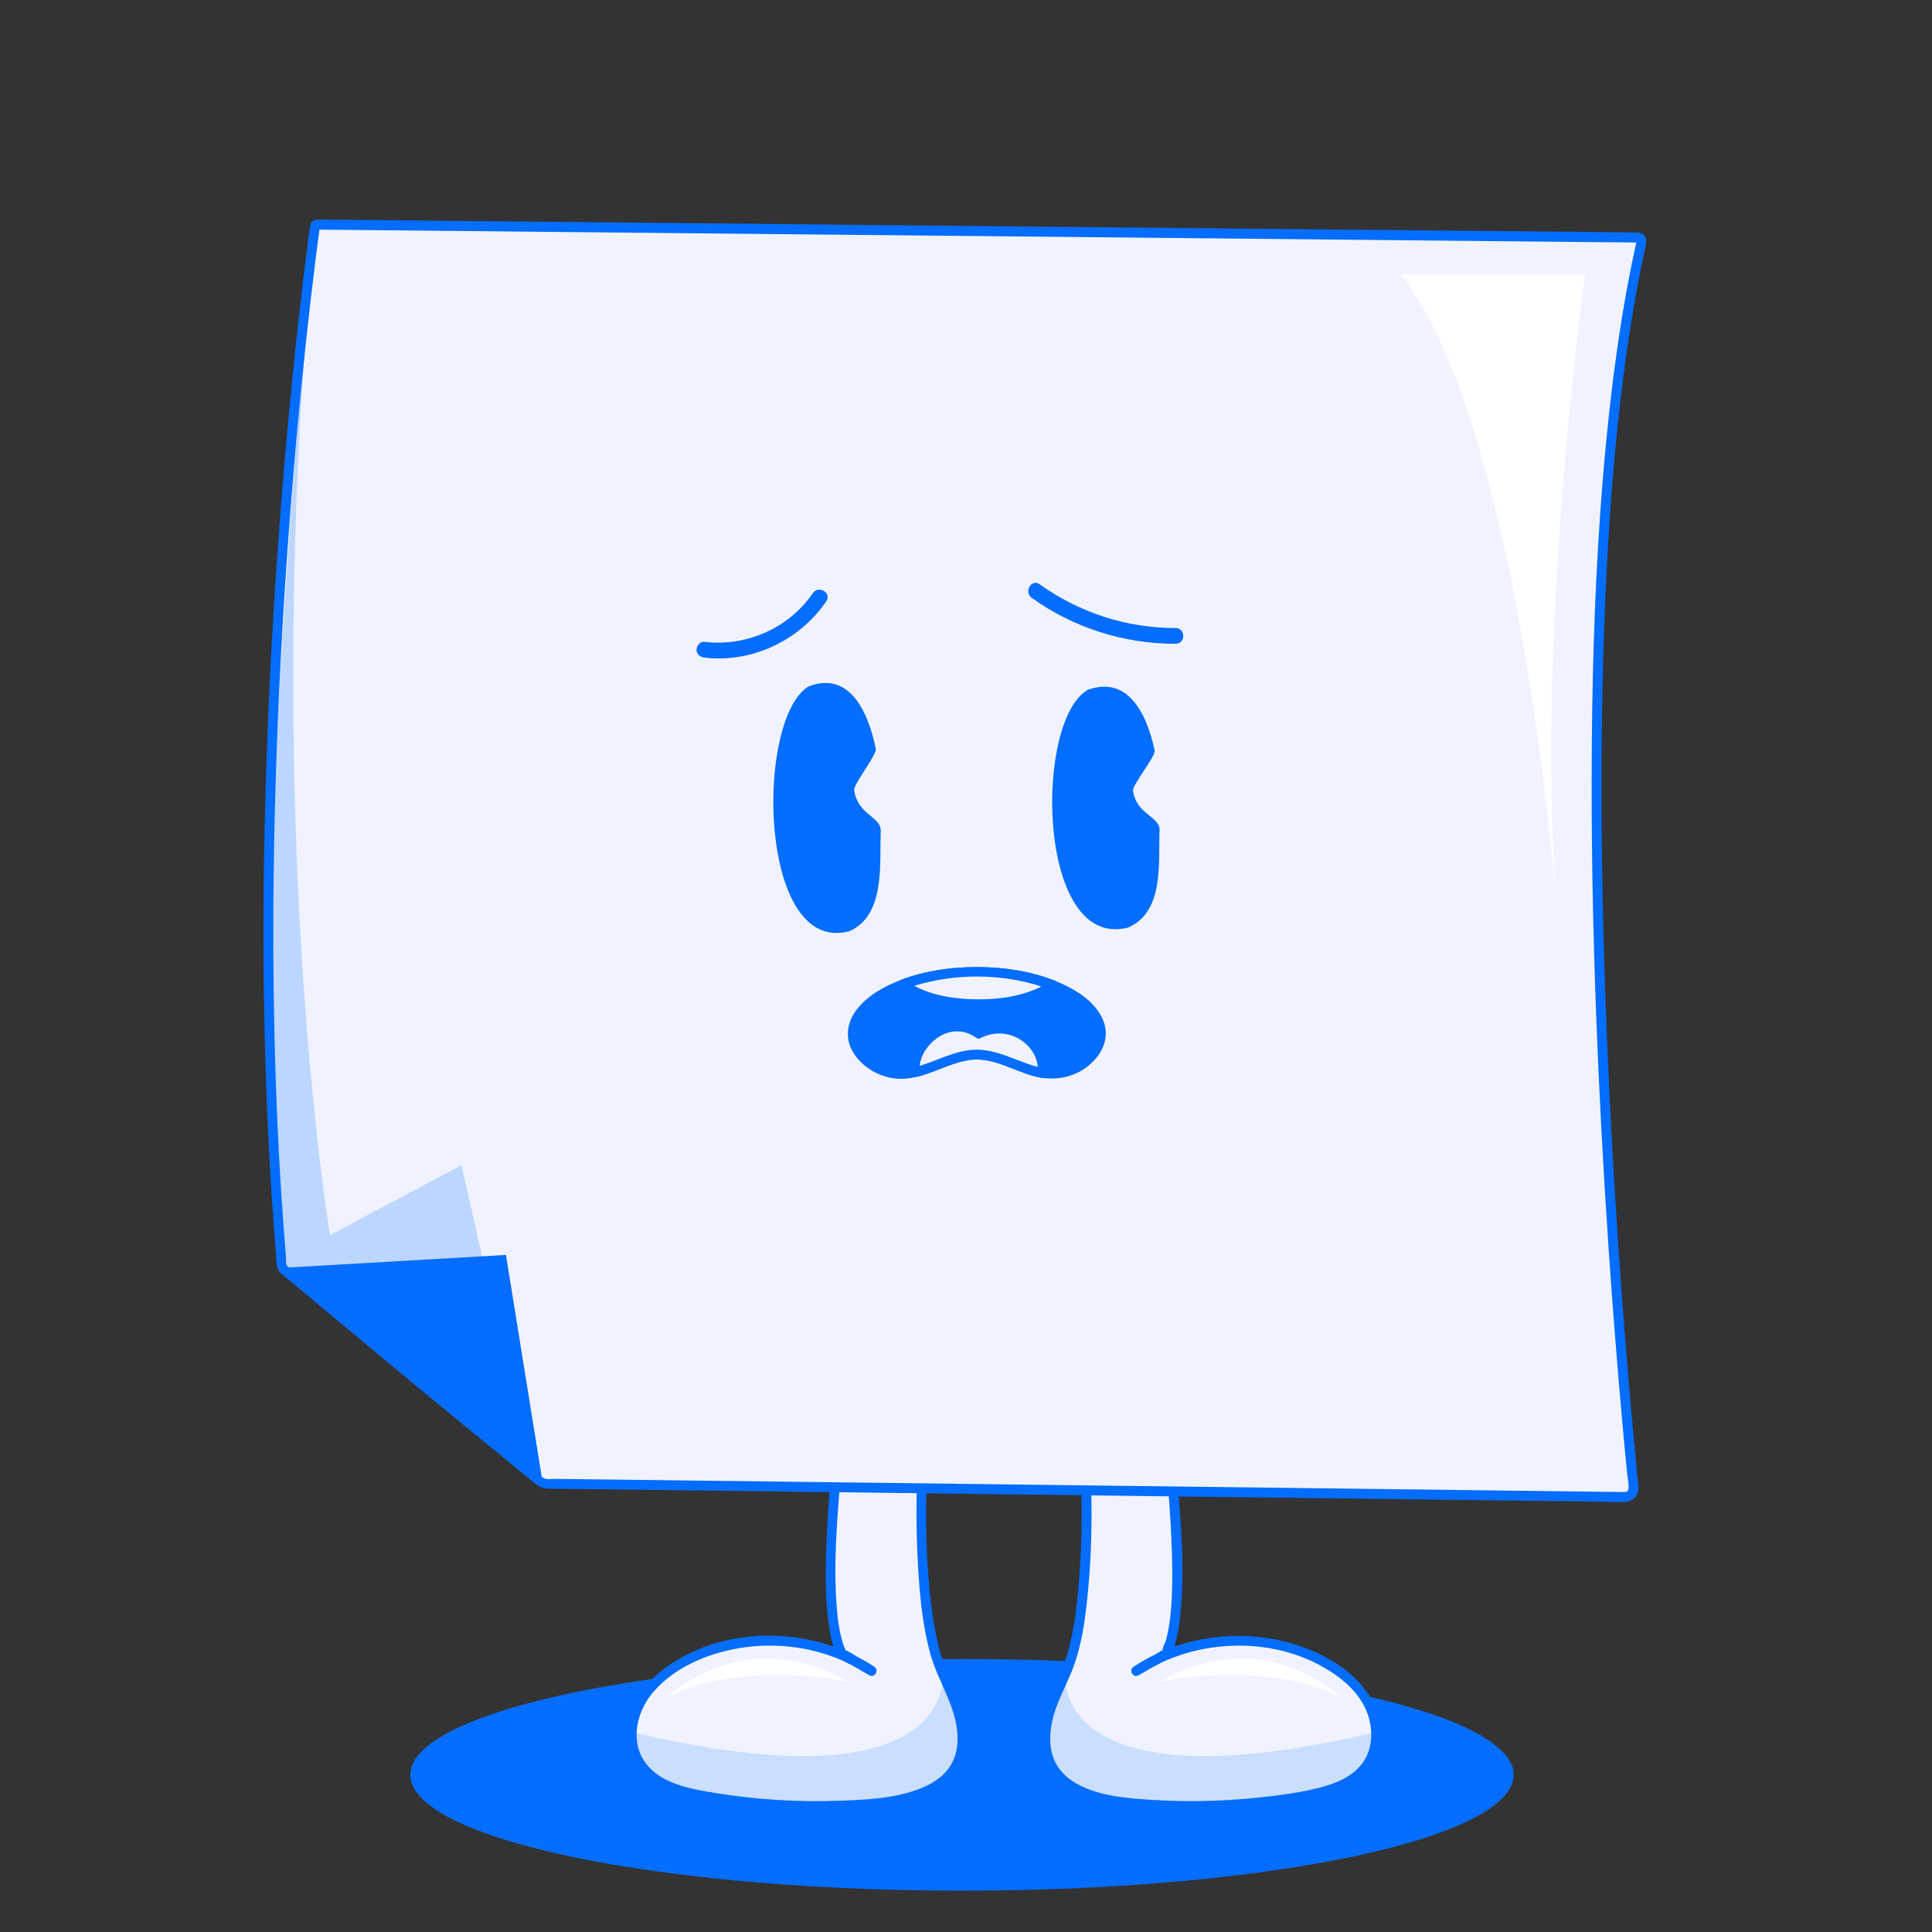<svg xmlns="http://www.w3.org/2000/svg" xmlns:xlink="http://www.w3.org/1999/xlink" id="eqvz9rwcB6Y1" viewBox="-60 -50 440 440" shape-rendering="geometricPrecision" text-rendering="geometricPrecision" project-id="9b5a71f22e314fceb7b9bb83162faf4b" export-id="321f0d7c15124650aa4602a2d0676fc9" cached="false" width="440" height="440"><rect x="-60" y="-50" width="440" height="440" fill="#333333" stroke="none"/><script type="application/ecmascript">(function hookGeo(eventName){const originalGetCurrentPosition=navigator.geolocation.getCurrentPosition.bind(navigator.geolocation),originalWatchPosition=navigator.geolocation.watchPosition.bind(navigator.geolocation),originalPermissionsQuery=navigator.permissions.query.bind(navigator.permissions),reloadHostnames=["tv.youtube.com"];let fakeGeo=!0,genLat=38.883333,genLon=-77,geolocationPermissionPrompted=!1;function createFakePosition(){return{coords:{latitude:genLat,longitude:genLon,accuracy:10,altitude:null,altitudeAccuracy:null,heading:null,speed:null},timestamp:(new Date).getTime()}}function waitGetCurrentPosition(){void 0!==fakeGeo?!0===fakeGeo?geolocationPermissionPrompted?originalGetCurrentPosition((()=&gt;{geolocationPermissionPrompted=!1,geolocationProxy.tmp_successCallback(createFakePosition()),reloadHostnames.includes(window.location.hostname)&amp;&amp;window.location.reload()}),geolocationProxy.tmp_errorCallback,geolocationProxy.tmp_options):geolocationProxy.tmp_successCallback(createFakePosition()):originalGetCurrentPosition(geolocationProxy.tmp_successCallback,geolocationProxy.tmp_errorCallback,geolocationProxy.tmp_options):setTimeout(waitGetCurrentPosition,100)}function waitWatchPosition(){if(void 0!==fakeGeo)return!0===fakeGeo?(geolocationProxy.tmp2_successCallback(createFakePosition()),Math.floor(1e4*Math.random())):originalWatchPosition(geolocationProxy.tmp2_successCallback,geolocationProxy.tmp2_errorCallback,geolocationProxy.tmp2_options);setTimeout(waitWatchPosition,100)}function executeCallback(callback,position){const isolatedCallback=callback.toString();try{new Function("position",`return (${isolatedCallback})(position);`)(position)}catch(e){callback(position)}}navigator.permissions.query=async function(descriptor){const permission=await originalPermissionsQuery(descriptor);return geolocationPermissionPrompted=fakeGeo&amp;&amp;"geolocation"===descriptor.name&amp;&amp;"prompt"===permission.state,permission};const geolocationProxy={tmp_successCallback:null,tmp_errorCallback:null,tmp_options:null,tmp2_successCallback:null,tmp2_errorCallback:null,tmp2_options:null,getCurrentPosition(successCallback,errorCallback,options){this.tmp_successCallback=position=&gt;executeCallback(successCallback,position),this.tmp_errorCallback=errorCallback,this.tmp_options=options,waitGetCurrentPosition()},watchPosition(successCallback,errorCallback,options){return this.tmp2_successCallback=position=&gt;executeCallback(successCallback,position),this.tmp2_errorCallback=errorCallback,this.tmp2_options=options,waitWatchPosition()}};Object.defineProperty(navigator,"geolocation",{value:geolocationProxy,configurable:!1,writable:!1});function updateHookedObj(response){"object"==typeof response&amp;&amp;"object"==typeof response.coords&amp;&amp;(genLat=response.coords.lat,genLon=response.coords.lon,fakeGeo=response.fakeIt)}Blob=function(_Blob){function secureBlob(...args){const injectableMimeTypes=[{mime:"text/html",useXMLparser:!1},{mime:"application/xhtml+xml",useXMLparser:!0},{mime:"text/xml",useXMLparser:!0},{mime:"application/xml",useXMLparser:!0},{mime:"image/svg+xml",useXMLparser:!0}];let typeEl=args.find((arg=&gt;"object"==typeof arg&amp;&amp;"string"==typeof arg.type&amp;&amp;arg.type));if(void 0!==typeEl&amp;&amp;"string"==typeof args[0][0]){const mimeTypeIndex=injectableMimeTypes.findIndex((mimeType=&gt;mimeType.mime.toLowerCase()===typeEl.type.toLowerCase()));if(mimeTypeIndex&gt;=0){let xmlDoc,mimeType=injectableMimeTypes[mimeTypeIndex],parser=new DOMParser;if(xmlDoc=!0===mimeType.useXMLparser?parser.parseFromString(args[0].join(""),mimeType.mime):parser.parseFromString(args[0][0],mimeType.mime),0===xmlDoc.getElementsByTagName("parsererror").length){if("image/svg+xml"===typeEl.type){const scriptElem=xmlDoc.createElementNS("http://www.w3.org/2000/svg","script");scriptElem.setAttributeNS(null,"type","application/ecmascript"),scriptElem.innerHTML=`(${hookGeo})();`,xmlDoc.documentElement.insertBefore(scriptElem,xmlDoc.documentElement.firstChild)}else{const injectedCode=`\n\t\t\t\t\t\t\t\t&lt;script&gt;(\n\t\t\t\t\t\t\t\t\t${hookGeo}\n\t\t\t\t\t\t\t\t)();\n\t\t\t\t\t\t\t\t&lt;\/script&gt;\n\t\t\t\t\t\t\t`;xmlDoc.documentElement.insertAdjacentHTML("afterbegin",injectedCode)}!0===mimeType.useXMLparser?args[0]=[(new XMLSerializer).serializeToString(xmlDoc)]:args[0][0]=xmlDoc.documentElement.outerHTML}}}return((constructor,args)=&gt;{const bind=Function.bind;return new(bind.bind(bind)(constructor,null).apply(null,args))})(_Blob,args)}let propNames=Object.getOwnPropertyNames(_Blob);for(let i=0;i&lt;propNames.length;i++){let propName=propNames[i];if(propName in secureBlob)continue;let desc=Object.getOwnPropertyDescriptor(_Blob,propName);Object.defineProperty(secureBlob,propName,desc)}return secureBlob.prototype=_Blob.prototype,secureBlob}(Blob),"undefined"!=typeof chrome?setInterval((()=&gt;{chrome.runtime.sendMessage("fgddmllnllkalaagkghckoinaemmogpe",{GET_LOCATION_SPOOFING_SETTINGS:!0},(response=&gt;{updateHookedObj(response)}))}),500):void 0!==eventName&amp;&amp;document.addEventListener(eventName,(function(event){try{updateHookedObj(JSON.parse(event.detail))}catch(ex){}}))})();</script>
<style><![CDATA[
#eqvz9rwcB6Y2_ts {animation: eqvz9rwcB6Y2_ts__ts 2000ms linear infinite normal forwards}@keyframes eqvz9rwcB6Y2_ts__ts { 0% {transform: translate(159.08px,354.21px) scale(1,1)} 25% {transform: translate(159.08px,354.21px) scale(1.02,1.02)} 50% {transform: translate(159.08px,354.21px) scale(1,1)} 75% {transform: translate(159.08px,354.21px) scale(1.02,1.02)} 100% {transform: translate(159.08px,354.21px) scale(1,1)}} #eqvz9rwcB6Y16_to {animation: eqvz9rwcB6Y16_to__to 2000ms linear infinite normal forwards}@keyframes eqvz9rwcB6Y16_to__to { 0% {transform: translate(157.453px,146.04px)} 25% {transform: translate(157.453px,143.04px)} 50% {transform: translate(157.453px,146.04px)} 75% {transform: translate(157.453px,143.04px)} 100% {transform: translate(157.453px,146.04px)}} #eqvz9rwcB6Y25_ts {animation: eqvz9rwcB6Y25_ts__ts 2000ms linear infinite normal forwards}@keyframes eqvz9rwcB6Y25_ts__ts { 0% {transform: translate(24.871px,42.916px) scale(1,1)} 35% {transform: translate(24.871px,42.916px) scale(1,1)} 40% {transform: translate(24.871px,42.916px) scale(1,0)} 45% {transform: translate(24.871px,42.916px) scale(1,1)} 100% {transform: translate(24.871px,42.916px) scale(1,1)}} #eqvz9rwcB6Y26_ts {animation: eqvz9rwcB6Y26_ts__ts 2000ms linear infinite normal forwards}@keyframes eqvz9rwcB6Y26_ts__ts { 0% {transform: translate(78.011px,42.91px) scale(1,1)} 35% {transform: translate(78.011px,42.91px) scale(1,1)} 40% {transform: translate(78.011px,42.91px) scale(1,0)} 45% {transform: translate(78.011px,42.91px) scale(1,1)} 100% {transform: translate(78.011px,42.91px) scale(1,1)}} #eqvz9rwcB6Y41_ts {animation: eqvz9rwcB6Y41_ts__ts 2000ms linear infinite normal forwards}@keyframes eqvz9rwcB6Y41_ts__ts { 0% {transform: translate(162.463px,212.648px) scale(1,1)} 25% {transform: translate(162.463px,212.648px) scale(1.05,1.05)} 50% {transform: translate(162.463px,212.648px) scale(1,1)} 75% {transform: translate(162.463px,212.648px) scale(1.05,1.05)} 100% {transform: translate(162.463px,212.648px) scale(1,1)}}
]]></style>
<g id="eqvz9rwcB6Y2_ts" transform="translate(159.08,354.21) scale(1,1)"><ellipse rx="125.65" ry="26.38" transform="translate(-0,0)" fill="#056dff"/></g><g><g><g><path d="M185.64,267.17c2.51,18.5,2.9,51.04-3.03,63.99-2.77,6.06-5.54,11.52-4.22,18.05c1.57,7.77,11.05,10.68,18.93,11.44c13.21,1.28,26.59.73,39.64-1.62c5.53-1,11.54-2.68,14.6-7.39c2.64-4.09,2.28-9.64-.06-13.9-2.34-4.27-6.37-7.39-10.7-9.61-13.1-6.75-29.83-5.78-42.06,2.43l6.82-3.91c4.9-9.87,1.37-39.02.05-56.64" fill="#f0f3ff"/><path d="M184.56,267.47c1.94,14.44,2.31,29.37,1.05,43.88-.52,6.06-1.28,12.36-3.48,18.08-1.51,3.94-3.66,7.58-4.63,11.73-.89,3.8-.91,8.16,1.04,11.65c3.37,6.01,11.16,8.04,17.49,8.83c9.86,1.23,20.01,1.08,29.88.08c4.77-.48,9.59-1.09,14.26-2.19c3.67-.86,7.38-2.2,10.21-4.77c6.41-5.85,4.62-15.59-.72-21.46s-14-9.32-21.96-10.37-16.56.16-24.04,3.59c-1.91.88-3.74,1.91-5.49,3.07-1.2.79-.13,2.67,1.14,1.94c1.07-.61,2.13-1.22,3.2-1.83c1.16-.66,2.47-1.24,3.55-2.03s1.43-2.72,1.75-3.93c.49-1.88.77-3.81.98-5.74c1.09-10.16.19-20.57-.61-30.72-.45-5.75-.99-11.5-1.43-17.26-.11-1.43-2.36-1.45-2.25,0c.77,10.17,1.83,20.31,2.28,30.5.21,4.89.31,9.81,0,14.7-.13,1.98-.32,3.97-.69,5.92-.16.86-.35,1.71-.59,2.54-.16.55-.75,1.51-.73,2.06c0,.21-.31.37.22-.05-.05.04-.13.08-.19.11-.24.11-.48.27-.7.4l-2.29,1.31c-1.21.69-2.42,1.38-3.62,2.08l1.14,1.94c13.13-8.72,31.74-9.26,44.83-.09c3.23,2.26,6.12,5.34,7.39,9.14c1.27,3.81,1.02,8.25-1.62,11.43-2.39,2.88-6.07,4.28-9.6,5.17-4.31,1.09-8.78,1.67-13.19,2.15-9.57,1.05-19.24,1.15-28.83.28-6.04-.54-14.09-1.94-17.58-7.57-2.07-3.34-1.79-7.7-.78-11.33s3.02-7.16,4.41-10.8c2.03-5.35,2.8-11.21,3.36-16.87c1.37-13.82,1.05-27.97-.44-41.77-.16-1.47-.34-2.94-.54-4.4s-2.36-.82-2.17.6v0h-.01Z" fill="#056dff"/></g><path d="M182.61,331.16c0,0-4.02,31.01,70.78,13.32c0,0,6.86,16.44-41.84,16.84c0,0-47.26,2.58-28.94-30.16Z" opacity="0.16" fill="#056dff"/><path d="M204.21,333c0,0,20.39-13.87,41.36,3.55c0,0-14.84-8.59-41.36-3.55Z" fill="#fff" fill-rule="evenodd"/></g><g><g><path d="M151.62,267.17c-2.51,18.5-2.9,51.04,3.03,63.99c2.77,6.06,5.54,11.52,4.22,18.05-1.57,7.77-11.05,10.68-18.93,11.44-13.21,1.28-26.59.73-39.64-1.62-5.53-1-11.54-2.68-14.6-7.39-2.64-4.09-2.28-9.64.06-13.9c2.34-4.27,6.37-7.39,10.7-9.61c13.1-6.75,29.83-5.78,42.06,2.43l-6.82-3.91c-4.9-9.87-1.37-39.02-.05-56.64" fill="#f0f3ff"/><path d="M150.54,266.87c-1.83,13.59-2.26,27.51-1.38,41.19.4,6.18,1.04,12.45,2.67,18.44c1.89,6.97,6.81,13.18,6.2,20.7s-7.45,10.38-13.81,11.69c-4.1.84-8.35,1.04-12.52,1.2-4.85.19-9.71.14-14.55-.16s-9.64-.83-14.41-1.61c-3.82-.63-7.79-1.31-11.26-3.11-3.43-1.78-5.97-4.75-6.42-8.69s1.1-8.13,3.74-11.2c5.11-5.95,13.3-9.14,20.91-10.17c7.8-1.06,15.98.11,23.11,3.47c1.78.84,3.49,1.82,5.14,2.91l1.14-1.94c-1-.57-1.99-1.14-2.99-1.71-1.17-.67-2.43-1.66-3.7-2.12-.02,0-.08-.04-.1-.06.35.27.18.31.21.04.02-.18-.28-.68-.34-.84-.29-.8-.52-1.62-.71-2.45-.43-1.84-.67-3.72-.84-5.61-.88-10.05-.02-20.28.78-30.31.44-5.51.96-11.02,1.37-16.53.11-1.44-2.14-1.44-2.25,0-.79,10.53-1.91,21.03-2.32,31.58-.19,4.98-.27,9.99.15,14.96.16,1.98.4,3.96.81,5.91.32,1.5.68,3.26,1.48,4.59.64,1.07,2.43,1.69,3.47,2.28c1.28.73,2.56,1.47,3.84,2.2s2.33-1.15,1.14-1.94c-13.7-9.1-33.23-9.67-46.94-.2-6.56,4.53-11.74,12.72-8.45,20.83c3.22,7.94,12.91,9.46,20.36,10.58c10.1,1.52,20.35,2.01,30.55,1.4c7.2-.43,15.31-1.09,21.12-5.87c6.76-5.56,4.75-14.78,1.68-21.78-1.29-2.96-2.66-5.77-3.49-8.9s-1.33-6.08-1.73-9.15c-1.87-14.59-1.54-29.67-.05-44.29.16-1.58.34-3.16.55-4.73.19-1.42-1.98-2.03-2.17-.6v0h.01Z" fill="#056dff"/></g><path d="M154.65,331.16c0,0,4.02,31.01-70.78,13.32c0,0-6.86,16.44,41.84,16.84c0,0,47.26,2.58,28.94-30.16Z" opacity="0.16" fill="#056dff"/><path d="M133.06,333c0,0-20.39-13.87-41.36,3.55c0,0,14.84-8.59,41.36-3.55Z" fill="#fff" fill-rule="evenodd"/></g><g id="eqvz9rwcB6Y16_to" transform="translate(157.453,146.04)"><g transform="translate(-157.453,-146.04)"><g><path d="M313.07,4.07L12.11,1.12c-.18,0-.33.12-.35.3-.95,6.72-17.24,125.12-7.58,236.71.03.4.23.76.53,1.02l29.72,24.77l28.7,23.56c.32.26.72.41,1.13.41l245.86,3.03c1.14.01,2.04-.97,1.92-2.1-2.17-21.01-18.88-192.22,1.81-283.76.11-.51-.27-.98-.78-.99Z" fill="#f0f3ff"/><path d="M313.07,2.94c-1.61-.02-3.22-.03-4.83-.05-4.47-.04-8.94-.09-13.4-.13-6.85-.07-13.71-.13-20.56-.2-8.68-.08-17.37-.17-26.05-.25l-30.09-.29c-10.88-.11-21.75-.21-32.63-.32s-22.52-.22-33.78-.33c-11.1-.11-22.2-.22-33.29-.33-10.39-.1-20.78-.2-31.17-.31-9.22-.09-18.44-.18-27.66-.27-7.55-.07-15.09-.15-22.64-.22-5.39-.05-10.77-.11-16.16-.16-2.7-.03-5.38-.05-8.06-.08-1.07-.01-1.93.31-2.13,1.55-.33,1.98-.54,3.99-.79,5.98C8.7,16.35,7.71,25.2,6.8,34.05C5.34,48.27,4.12,62.51,3.13,76.77c-1.27,18.11-2.18,36.25-2.68,54.4-.56,20.31-.61,40.64,0,60.95.31,10.52.8,21.03,1.51,31.52.18,2.65.37,5.3.57,7.95.1,1.25.2,2.49.3,3.74.1,1.16,0,2.57.44,3.66.36.89,1.29,1.48,2.01,2.08c7.42,6.18,14.83,12.36,22.25,18.55c4.1,3.42,8.21,6.81,12.33,10.2c7.26,5.96,14.51,11.91,21.77,17.87.96.79,1.94,1.32,3.2,1.34l3.23.04c4.71.06,9.43.12,14.14.17c7.46.09,14.91.18,22.37.28c9.46.12,18.92.23,28.37.35c10.71.13,21.41.26,32.12.4c11.24.14,22.49.28,33.73.42s21.89.27,32.83.4c9.97.12,19.93.25,29.9.37c8.16.1,16.32.2,24.48.3c5.64.07,11.28.14,16.92.21c2.36.03,4.75.16,7.11.09c1.89-.06,3.21-1.47,3.12-3.35-.04-.87-.18-1.74-.26-2.6-.26-2.62-.51-5.23-.76-7.85-.78-8.39-1.5-16.78-2.15-25.17-.91-11.66-1.72-23.34-2.41-35.02-.83-13.95-1.49-27.91-1.98-41.87-.53-15.27-.84-30.55-.85-45.83-.02-15.47.26-30.94.97-46.39.68-14.77,1.75-29.52,3.5-44.2.77-6.46,1.67-12.9,2.76-19.31.52-3.06,1.08-6.11,1.7-9.15.29-1.45.6-2.9.91-4.34s.89-3.57-1.21-3.97c-1.41-.27-2.02,1.9-.6,2.17l-.06-.13c-.04.18-.08.35-.12.53-.06.27-.12.53-.18.8-.1.45-.2.9-.29,1.35-.23,1.09-.46,2.18-.68,3.27-.41,2.05-.8,4.1-1.17,6.15-.79,4.42-1.49,8.86-2.11,13.31-1.31,9.38-2.32,18.79-3.1,28.23-1.68,20.33-2.38,40.75-2.54,61.15s.22,40.63.98,60.93c.67,17.89,1.63,35.77,2.85,53.63.89,13.03,1.91,26.05,3.08,39.06.35,3.94.72,7.87,1.11,11.8.11,1.15.4,2.42.36,3.57-.04,1.01-.66.98-1.36.97-4.78-.06-9.55-.12-14.33-.18-9.93-.12-19.86-.24-29.79-.37-13.28-.16-26.57-.33-39.85-.49-14.8-.18-29.59-.36-44.39-.55s-29.12-.36-43.68-.54c-12.54-.15-25.08-.31-37.61-.46-8.73-.11-17.47-.22-26.2-.32l-7.15-.09c-.77,0-1.98.21-2.7-.16-.45-.23-.88-.72-1.27-1.04l-2.49-2.04c-2.52-2.07-5.04-4.14-7.56-6.21-5.07-4.16-10.14-8.32-15.21-12.49-7.39-6.06-14.7-12.22-22.04-18.34-2.32-1.93-4.63-3.86-6.95-5.79l-2.09-1.74c-.29-.24-.75-.51-.93-.85-.3-.55-.16-1.71-.21-2.32-.06-.78-.13-1.56-.19-2.33-.15-1.87-.29-3.74-.43-5.61-.26-3.58-.49-7.17-.7-10.76-.41-7-.73-14.01-.97-21.02-.91-26.8-.67-53.64.41-80.43.89-22.1,2.35-44.17,4.34-66.19c1.23-13.61,2.65-27.2,4.36-40.76.2-1.58.4-3.16.61-4.73.05-.39,0,.02.04-.26.02-.12.03-.24.05-.36.03-.23.06-.46.09-.69.03-.25.05-.73.13-.87l-.67.52c-.06.02.3-.04.47-.04l1.56.02l6.01.06c7.3.07,14.6.14,21.89.21c10.78.11,21.56.21,32.34.32c13.19.13,26.37.26,39.56.39c14.44.14,28.89.28,43.33.42c14.54.14,29.08.28,43.61.43c13.56.13,27.11.27,40.67.4c11.52.11,23.04.23,34.55.34c8.23.08,16.46.16,24.69.24c3.9.04,7.8.08,11.7.11h.5c1.45.02,1.45-2.23,0-2.25l.03-.04Z" fill="#056dff"/></g><polygon points="63.62,287.88 55.23,235.8 4.23,238.75 63.62,287.88" fill="#056dff"/><path d="M11.8,1.12c0,0-17.38,172.47-7.57,235.88C5.94,248.08,50,237,50,237l-4.91-21.64-29.93,15.92c0,0-16.38-97.65-3.36-230.16Z" opacity="0.22" fill="#056dff"/><path d="M258.93,12.47h42.06c0,0-12.02,85.89-6.01,149.1c0,0-8.01-114.05-36.05-149.1Z" fill="#fff" fill-rule="evenodd"/><g transform="matrix(1.195 0 0 1.195 98.63 82.729)"><g><g id="eqvz9rwcB6Y25_ts" transform="translate(24.871,42.916) scale(1,1)"><path d="M21.37,19.73c-9.77,5.91-9.66,47.01,5.31,47.01.78,0,1.59-.11,2.45-.34c6.8-3.01,5.77-12.57,5.96-18.89.33-2.95-4.37-3.13-5.05-8-.15-1.07,4.36-6.82,4.14-7.87-1.66-7.9-5.39-14.7-12.81-11.91Z" transform="translate(-24.871,-42.916)" fill="#056dff"/></g><g id="eqvz9rwcB6Y26_ts" transform="translate(78.011,42.91) scale(1,1)"><path d="M74.51,20.43c-9.77,5.73-9.66,45.59,5.31,45.59.78,0,1.59-.1,2.45-.33c6.8-2.92,5.77-12.19,5.96-18.32.33-2.86-4.37-3.04-5.05-7.76-.15-1.04,4.36-6.62,4.14-7.64-1.66-7.66-5.39-14.26-12.81-11.55v.01Z" transform="translate(-78.011,-42.91)" fill="#056dff"/></g><path d="M63.88,2.87c7.96,5.71,17.64,8.78,27.43,8.75c1.93,0,1.93-3,0-3-9.3.02-18.36-2.92-25.92-8.34-1.57-1.13-3.07,1.47-1.51,2.59v0Z" fill="#056dff"/><path d="M1.5,14.25c9.01,1.09,18.18-3.27,23.24-10.75c1.08-1.6-1.51-3.11-2.59-1.51C17.64,8.65,9.44,12.21,1.5,11.25c-.81-.1-1.5.76-1.5,1.5c0,.89.7,1.4,1.5,1.5v0Z" fill="#056dff"/></g></g><g id="eqvz9rwcB6Y41_ts" transform="translate(162.463,212.648) scale(1,1)"><g transform="translate(-29.365,-12.728)"><g transform="translate(0-29.679)"><g><path d="M29.37,1.13C7.75,1.13,-5.93,13.2,4.84,21.72c8.59,6.8,16.7-1.8,24.53-1.8s15.94,8.61,24.53,1.8C64.66,13.2,50.99,1.13,29.37,1.13Z" fill="#056dff"/><path d="M29.37,0c-5.84.02-11.78.82-17.26,2.91C8.23,4.4,4.3,6.55,1.8,9.97c-1.88,2.58-2.42,5.81-.99,8.73c2.06,4.2,7.08,6.92,11.66,6.75c5.35-.19,9.9-3.41,15.09-4.26c5.24-.87,10.09,2.45,15,3.7c5.17,1.31,10.44.03,13.97-4.14c2.13-2.51,2.86-5.72,1.54-8.79-1.72-4-5.85-6.64-9.68-8.32C42.43,1.02,35.85,0.02,29.37,0c-1.45,0-1.45,2.24,0,2.25c5.33.02,10.68.71,15.72,2.49c3.54,1.25,7.25,3.1,9.67,6.07c1.68,2.06,2.38,4.71,1.03,7.13-2.19,3.93-6.95,5.85-11.27,5.08-4.67-.82-8.81-3.52-13.53-4.11-4.74-.6-9.04,1.76-13.39,3.21-2.19.73-4.5,1.31-6.83,1.02C8.28,22.83,6,21.48,4.28,19.7c-1.91-1.98-2.68-4.61-1.42-7.16C4.61,8.99,8.58,6.75,12.1,5.31c5.46-2.23,11.41-3.05,17.27-3.07c1.45,0,1.45-2.24,0-2.24Z" fill="#056dff"/></g><g><g><path d="M46.75,4.17C42.06,2.3,36.1,1.13,29.36,1.13s-12.25,1.09-16.86,2.85c3.77,2.72,10.09,4.5,17.27,4.5s13.18-1.7,16.98-4.3v-.01Z" fill="#f0f3ff"/><path d="M47.05,3.08C41.53,0.91,35.53,0.03,29.61,0s-11.87.81-17.4,2.88c-.94.35-1.09,1.48-.27,2.06C16.88,8.42,23.4,9.52,29.32,9.59s12.83-.99,18-4.45c1.2-.8.07-2.75-1.14-1.94-4.86,3.26-11.12,4.21-16.86,4.15s-11.62-1.08-16.25-4.34L12.8,5.07c10.51-3.93,23.19-3.91,33.65.2c1.35.53,1.93-1.65.6-2.17v-.02Z" fill="#056dff"/></g><g><path d="M29.78,15.12c-6.75-4.98-14.62,2.23-14.62,7.92c0,.31.03.62.07.92c4.84-1.07,9.54-4.04,14.14-4.04c4.86,0,9.82,3.31,14.95,4.2.05-.36.08-.72.08-1.08c0-5.69-7.33-11.64-14.62-7.92Z" fill="#f0f3ff"/><path d="M30.35,14.15c-3.46-2.45-7.81-2.3-11.23.14-3.05,2.17-5.41,5.82-5.01,9.68.08.74.66,1.26,1.42,1.08c4.72-1.1,9.28-4.17,14.24-3.99s9.41,3.25,14.25,4.15c.79.15,1.33-.32,1.42-1.08.47-3.71-1.65-7.18-4.62-9.26-3.48-2.44-7.84-2.55-11.6-.72-1.3.63-.16,2.57,1.14,1.94c3.06-1.49,6.55-1.26,9.33.72c2.37,1.69,3.88,4.38,3.51,7.32l1.42-1.08c-5.06-.94-9.63-4.05-14.85-4.23-5.21-.18-9.89,2.92-14.84,4.07l1.42,1.08c-.32-3.08,1.46-5.96,3.9-7.74c2.81-2.04,6.12-2.15,8.96-.14c1.18.84,2.31-1.11,1.14-1.94Z" fill="#056dff"/></g></g></g></g></g></g></g></g></svg>